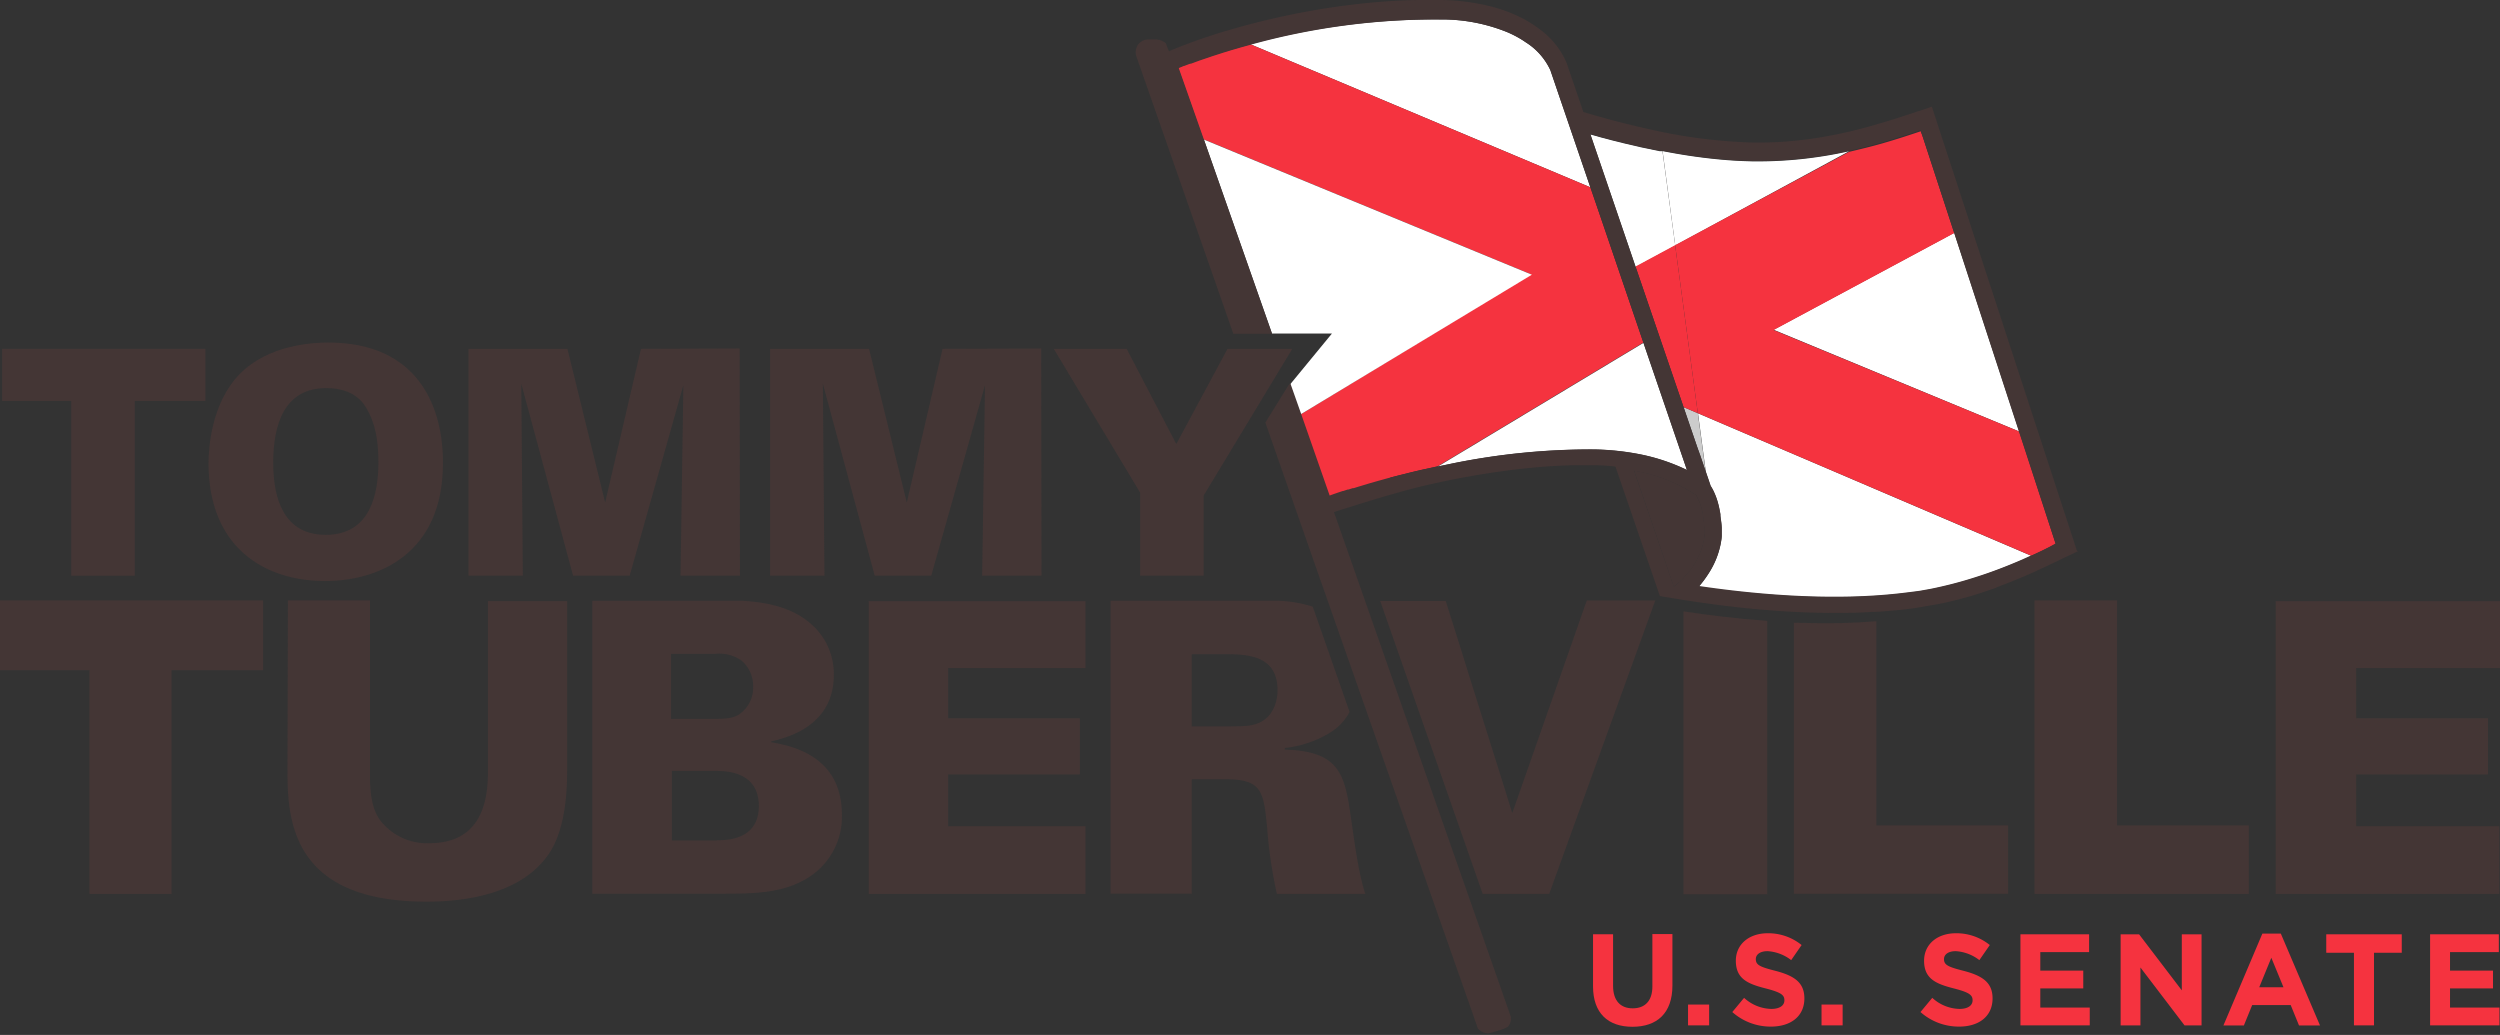 <?xml version="1.0" encoding="UTF-8"?> <svg xmlns="http://www.w3.org/2000/svg" viewBox="0 0 424.19 175.6"><rect x="0" y="0" width="424.19" height="175.6" fill="#333333" stroke="none"/><defs><style>.cls-1{fill:none;}.cls-2{fill:#443635;}.cls-3{fill:#fff;}.cls-4{fill:#ccc;}.cls-5{fill:#f5333f;}</style></defs><title>Asset 2tuberville</title><g id="Layer_2" data-name="Layer 2"><g id="Layer_1-2" data-name="Layer 1"><path class="cls-1" d="M121.2,130.77H114v11.8h7.65c1.59,0,7.11,0,7.11-5.79C128.72,130.77,123.06,130.77,121.2,130.77Z"></path><path class="cls-1" d="M207.38,111h-5.17v12.21h5.17c3,0,4.56,0,5.73-.41,3-1,3.66-4.07,3.66-5.66C216.77,111,211.39,111,207.38,111Z"></path><path class="cls-1" d="M61.72,68.62c-1.55-2.13-4-2.77-6.4-2.77-7,0-9,6.08-9,12.69,0,6.13,1.82,12.21,8.91,12.21,7.62,0,8.9-7,8.9-12.37S62.89,70.33,61.72,68.62Z"></path><polygon class="cls-1" points="385.41 162.5 383.36 167.51 387.46 167.51 385.41 162.5"></polygon><path class="cls-1" d="M125.89,112.08a6.56,6.56,0,0,0-4.48-1.18h-7.52v11h6.48c2.21,0,3.66,0,4.83-.62a5.42,5.42,0,0,0,2.62-4.83A5.66,5.66,0,0,0,125.89,112.08Z"></path><polygon class="cls-2" points="44.64 101.87 0 101.87 0 111.73 0 111.73 0 113.72 15.18 113.72 15.18 151.68 29.11 151.68 29.11 113.72 44.65 113.72 44.65 101.95 44.64 101.95 44.64 101.87"></polygon><path class="cls-2" d="M82.79,131c0,5-1.17,12.07-9.93,12.07A10,10,0,0,1,64.37,139c-1.38-2.07-1.59-4.83-1.59-7.52V101.87H48.85l-.07,28.35c0,8.14.07,22.77,23.59,22.77,6.28,0,15.18-1.17,20-7.11,3.11-3.65,3.86-9.66,3.86-15.17V102H82.79Z"></path><path class="cls-2" d="M299.86,105.35c-5.32-.39-10.22-1-14.21-1.62v48h14.21Z"></path><path class="cls-2" d="M318.37,105.41c-1.9.15-3.86.26-5.88.31-2.73.07-5.46,0-8.12-.06v46h36.36V140.05H318.37Z"></path><polygon class="cls-2" points="345.21 101.87 345.21 151.68 381.57 151.68 381.57 140.05 359.22 140.05 359.22 101.87 345.21 101.87"></polygon><polygon class="cls-2" points="386.13 102 386.13 151.68 424.08 151.68 424.08 140.19 399.79 140.19 399.79 131.4 422.15 131.4 422.15 121.87 399.79 121.87 399.79 113.35 424.19 113.35 424.19 102 386.13 102"></polygon><polygon class="cls-2" points="12.09 97.68 22.86 97.68 22.86 68.03 34.85 68.03 34.85 59.19 0.36 59.19 0.36 68.03 12.09 68.03 12.09 97.68"></polygon><path class="cls-2" d="M55.69,58.12c-2.82,0-10.18.43-15,5.33S35.38,76,35.38,78.59c0,14.34,9.54,20,19.78,20,9.17,0,20-4.69,20-20C75.2,69.16,71.05,58.12,55.69,58.12Zm-.42,32.63c-7.09,0-8.91-6.08-8.91-12.21,0-6.61,1.92-12.69,9-12.69,2.35,0,4.85.64,6.4,2.77,1.17,1.71,2.45,4.38,2.45,9.76S62.89,90.75,55.27,90.75Z"></path><polygon class="cls-2" points="115.95 65.37 115.47 97.68 125.55 97.68 125.5 59.13 108.76 59.19 102.68 85.26 96.28 59.19 79.49 59.19 79.49 97.68 88.71 97.68 88.45 65.11 97.24 97.68 106.84 97.68 115.95 65.37"></polygon><polygon class="cls-2" points="139.62 65.11 148.42 97.68 158.01 97.68 167.13 65.37 166.65 97.68 176.72 97.68 176.67 60.52 176.67 59.13 175.84 59.14 159.93 59.19 153.86 85.26 147.46 59.19 130.67 59.19 130.67 97.68 139.89 97.68 139.62 65.11"></polygon><polygon class="cls-2" points="269.24 101.89 256.6 137.95 245.31 101.98 234.19 101.98 251.58 151.68 262.86 151.68 280.86 101.89 269.24 101.89"></polygon><path class="cls-2" d="M229.32,139.4c-1.1-7.66-1.65-11.94-11.31-12.21v-.28a18.39,18.39,0,0,0,7.59-2.55,9,9,0,0,0,3.39-3.57l-6.25-17.86a22.24,22.24,0,0,0-6.07-1H188.44v49.7h13.77V132.22H208c6.2,0,6.41,2.21,7,8.21a78.22,78.22,0,0,0,1.66,11.25h15C230.5,148.16,229.81,142.78,229.32,139.4Zm-16.21-16.56c-1.17.41-2.69.41-5.73.41h-5.17V111h5.17c4,0,9.39,0,9.39,6.14C216.77,118.77,216.15,121.87,213.11,122.84Z"></path><polygon class="cls-2" points="147.4 151.68 184.18 151.68 184.18 142.02 184.18 140.19 160.88 140.19 160.88 131.4 183.23 131.4 183.23 121.87 160.88 121.87 160.88 113.35 184.18 113.35 184.18 102 147.4 102 147.4 151.68"></polygon><path class="cls-2" d="M130.86,125.94v-.13c2.48-.62,10.62-2.49,10.62-11.32a11.21,11.21,0,0,0-3.79-8.55c-3.2-2.86-7.31-3.71-11.65-4H100.5v49.7h22c4.48,0,9.52,0,13.45-2.07a12.2,12.2,0,0,0,6.9-11.32C142.86,128.08,134,126.5,130.86,125.94Zm-17-15h7.52a6.56,6.56,0,0,1,4.48,1.18,5.66,5.66,0,0,1,1.93,4.41,5.42,5.42,0,0,1-2.62,4.83c-1.17.62-2.62.62-4.83.62h-6.48Zm7.72,31.67H114v-11.8h7.24c1.86,0,7.52,0,7.52,6C128.72,142.57,123.2,142.57,121.61,142.57Z"></path><path class="cls-3" d="M322.82,100.69c1-.12,2-.24,2.92-.37l1.74-.31a69,69,0,0,0,7.71-2c2.6-.84,5.24-1.85,7.95-3l1.55-.7-.43-.18h0l-56.15-24,0,0,1.34,10h0l.4,1.17.4,1.18a8.21,8.21,0,0,1,.61,1.13,11.53,11.53,0,0,1,.63,1.75,15.57,15.57,0,0,1,.35,1.59c0,.16.05.3.07.42s0,.21,0,.29,0,.21.05.34c.08.49.13,1.1.17,1.59,0,.19,0,.34,0,.48s0,.25,0,.31h0V91c0,.37-.08.73-.14,1.1a14.3,14.3,0,0,1-2.15,5.33,18.56,18.56,0,0,1-1.53,2.06l-.05.07C297.93,100.93,310.92,102.1,322.82,100.69Z"></path><path class="cls-2" d="M289.27,90.37c0-.56-.13-1.79-.22-2.24l0-.16a5.81,5.81,0,0,0-.09-.6A9.69,9.69,0,0,0,287.78,84a27.8,27.8,0,0,0-10.21-4.1l-.3-.05L284,99.55l.39-.31a11.93,11.93,0,0,0,1.72-1.68,12.23,12.23,0,0,0,3.14-6.76Z"></path><polygon class="cls-3" points="342.61 73.22 331.59 39.49 300.93 55.95 342.61 73.22"></polygon><polygon class="cls-3" points="285.67 69.09 285.67 69.09 285.67 69.09 285.67 69.09 288.08 70.11 285.67 69.09"></polygon><path class="cls-3" d="M313.73,25.67a70.79,70.79,0,0,1-16.52,1.71l-1.72-.06c-2.33-.1-4.8-.33-7.39-.68q-2.93-.39-6-1l2.15,16Z"></path><path class="cls-3" d="M282.08,25.65l-.25,0-.24,0c-2.12-.41-4.14-.86-6-1.32l-1.82-.45c-1.42-.36-2.73-.72-3.91-1.06l5.05,14.8,2.62,7.68,6.72-3.62Z"></path><polygon class="cls-4" points="285.67 69.09 286.84 72.51 288.01 75.93 288.48 77.31 289.42 80.07 288.08 70.11 285.67 69.09"></polygon><polygon class="cls-5" points="284.23 41.6 277.51 45.22 285.67 69.09 288.08 70.11 284.23 41.6"></polygon><path class="cls-3" d="M265.24,18.31h0l-2.19-6.42a11.12,11.12,0,0,0-4.18-4.72,15.09,15.09,0,0,0-1.51-.93c-.21-.12-.44-.23-.67-.35l-.7-.33A29.45,29.45,0,0,0,244.48,3.3a118.49,118.49,0,0,0-32.32,4.21l57.68,24.27Z"></path><path class="cls-5" d="M220.66,70.32l4.89,14h0l.72-.26h0l.75-.26,0,0,.75-.25.09,0,.75-.25.13,0,.75-.24.17,0,.75-.24.21-.06.73-.22.27-.08.72-.22.3-.08.72-.21.35-.1.69-.19.43-.12.65-.18L236,81l.65-.17.49-.13.64-.16.58-.14.58-.15.69-.17.5-.12.86-.2.35-.08,2.58-.56,34.91-21L271.46,36.5l-1.62-4.72h0L212.16,7.51,210.38,8l-.19.06-1.49.43L208,8.7c-.31.09-.62.18-.91.28l-.81.26-.66.21-.9.31-.45.15-1,.34-.29.11-1,.37-.13,0c-.34.13-.67.25-1,.38h-.05l-.91.38,4.26,12.12,55.64,22.94Z"></path><path class="cls-3" d="M246.28,78.68a117.57,117.57,0,0,1,24.17-2.41,44.2,44.2,0,0,1,7.69.8,33,33,0,0,1,8.09,2.69l-6.5-19-.88-2.58-34.91,21Z"></path><polygon class="cls-3" points="259.92 46.61 204.27 23.68 215.83 56.59 226 56.59 218.88 65.25 220.66 70.32 259.92 46.61"></polygon><path class="cls-5" d="M288.08,70.11l0,0,56.15,24,.43.19c1.52-.69,2.89-1.36,4.15-2L343.7,76.55l-1.09-3.33L300.93,56l30.66-16.46-5.24-16-.22-.65a5.65,5.65,0,0,1-.22-.62h0c-1.82.61-4.05,1.35-6.52,2.06-1.92.55-3.8,1-5.66,1.44h0L284.23,41.6Z"></path><path class="cls-2" d="M352.4,93.44,327.79,18.1l-2.56.85c-1.94.65-4.13,1.38-6.67,2.11a80.57,80.57,0,0,1-8.27,2,67.17,67.17,0,0,1-7.91,1c-1.73.11-3.43.15-5.13.12a89.48,89.48,0,0,1-15.12-1.76C276.69,21.28,271.91,20,268.66,19l-2.89-8.45A13.92,13.92,0,0,0,261,4.78c-.43-.32-.89-.63-1.39-.94s-1-.6-1.6-.89a23.22,23.22,0,0,0-2.86-1.2c-.7-.24-1.44-.47-2.23-.67A36.57,36.57,0,0,0,244.51,0a105.83,105.83,0,0,0-12.63.52c-3.22.32-6.3.76-9.19,1.27-.72.12-1.43.26-2.13.39-2.79.54-5.37,1.14-7.7,1.73q-1.76.45-3.3.9a96.1,96.1,0,0,0-10.77,3.69l-.45.2-.54-1.37a2.7,2.7,0,0,0-.39-.27l-.42-.2a2.56,2.56,0,0,0-.9-.17l-1.16,0a2.21,2.21,0,0,0-1.82.87,2.27,2.27,0,0,0-.27,2.08l16.43,47h6.56L204.27,23.67,200,11.55l.91-.38H201c.3-.13.63-.25,1-.38l.13,0,1-.37.29-.11,1-.34.45-.15.9-.31.66-.21.81-.26c.29-.1.6-.19.91-.28l.66-.21,1.49-.43.19-.06,1.78-.49A118.49,118.49,0,0,1,244.48,3.3,29.45,29.45,0,0,1,256,5.56l.7.33c.23.12.46.23.67.35a15.09,15.09,0,0,1,1.51.93,11.12,11.12,0,0,1,4.18,4.72l2.19,6.42h0l4.6,13.47h0l1.62,4.72,7.39,21.66.88,2.58,6.5,19a33,33,0,0,0-8.09-2.69,44.2,44.2,0,0,0-7.69-.8,117.57,117.57,0,0,0-24.17,2.41l-2.34.48-2.58.56-.35.08-.86.2-.5.12-.69.17-.58.15-.58.14-.64.16-.49.13L236,81l-.46.12-.65.18-.43.12-.69.19-.35.1-.72.21-.3.08-.72.22-.27.08-.73.22-.21.06-.75.24-.17,0-.75.24-.13,0-.75.25-.09,0-.75.25,0,0-.75.26h0l-.72.26h0l-4.89-14-1.79-5.07-.35.43-3.88,6.26,9.18,26.25,26.34,75,.52,1.51.13.18a2.58,2.58,0,0,0,1.65.7s3-.7,3.44-1.24a2.19,2.19,0,0,0,.38-1.62l-30-85.59c3.9-1.26,11.15-3.53,15.75-4.58,2.26-.52,4.87-1.07,7.71-1.56,1.7-.3,3.48-.58,5.32-.83,1.22-.17,2.47-.32,3.74-.45l1.91-.19c1.28-.11,2.57-.2,3.87-.26l1.94-.08c1.3,0,2.6,0,3.9,0s2.44.1,3.62.22l7.55,22,.11,0,0,0,3.51.58c1.94.31,4.06.62,6.31.91,4.51.58,9.56,1.06,14.79,1.26,2.62.09,5.28.12,7.94.06,1.15,0,2.29-.09,3.43-.15h0c1,0,2.11-.11,3.2-.2.64-.05,1.28-.11,1.9-.18,1.52-.17,3-.4,4.55-.69.77-.12,1.51-.26,2.23-.4a65.42,65.42,0,0,0,6.5-1.75c.78-.25,1.58-.53,2.38-.81l1-.42q2.43-.9,4.92-2c2-.89,3.87-1.78,5.45-2.55h0l.53-.26,2.13-1,.09,0Zm-68,5.8-.39.31-6.75-19.67.3.05A27.8,27.8,0,0,1,287.78,84a9.69,9.69,0,0,1,1.15,3.34,5.81,5.81,0,0,1,.09.6l0,.16c.09.45.19,1.68.22,2.24v.43a12.23,12.23,0,0,1-3.14,6.76A11.93,11.93,0,0,1,284.41,99.24Zm60.28-5-.43-.19h0l.43.18-1.55.7c-2.71,1.18-5.35,2.19-7.95,3a69,69,0,0,1-7.71,2l-1.74.31c-.94.13-1.91.25-2.92.37-11.9,1.41-24.89.24-34.51-1.18l.05-.07a18.56,18.56,0,0,0,1.53-2.06A14.3,14.3,0,0,0,292,92.05c.06-.37.11-.73.14-1.1v-.63h0c0-.06,0-.18,0-.31s0-.29,0-.48c0-.49-.09-1.1-.17-1.59,0-.13,0-.24-.05-.34s0-.17,0-.29,0-.26-.07-.42a15.57,15.57,0,0,0-.35-1.59,11.53,11.53,0,0,0-.63-1.75,8.21,8.21,0,0,0-.61-1.13l-.4-1.18-.4-1.17h0l-.94-2.76L288,75.93l-1.17-3.42-1.17-3.42h0l-8.16-23.87-2.62-7.68-5.05-14.8c1.18.34,2.49.7,3.91,1.06l1.82.45c1.88.46,3.9.91,6,1.32l.24,0,.25,0q3.09.6,6,1c2.59.35,5.06.58,7.39.68l1.72.06a70.79,70.79,0,0,0,16.52-1.71h0c1.86-.41,3.74-.89,5.66-1.44,2.47-.71,4.7-1.45,6.52-2.06h0a5.65,5.65,0,0,0,.22.62l.22.65,5.24,16.05,11,33.73,1.09,3.33,5.14,15.74C347.58,92.91,346.21,93.58,344.69,94.27Z"></path><polygon class="cls-2" points="193.46 97.68 204.23 97.68 204.23 84.08 219.27 59.19 208.28 59.19 199.59 75.34 191.17 59.19 178.8 59.19 193.46 83.6 193.46 97.68"></polygon><path class="cls-5" d="M280.37,167.38c0,2.45-1.26,3.71-3.34,3.71s-3.33-1.3-3.33-3.82v-8.75h-3.4v8.84c0,4.55,2.54,6.86,6.69,6.86s6.78-2.29,6.78-7v-8.73h-3.4Z"></path><rect class="cls-5" x="286.42" y="170.45" width="3.58" height="3.53"></rect><path class="cls-5" d="M301.26,164.73c-2.67-.68-3.34-1-3.34-2v0c0-.75.69-1.34,2-1.34a7.26,7.26,0,0,1,4,1.52l1.77-2.56a9,9,0,0,0-5.75-2c-3.15,0-5.41,1.86-5.41,4.66v0c0,3.07,2,3.93,5.13,4.72,2.58.67,3.11,1.11,3.11,2v0c0,.91-.84,1.46-2.23,1.46a7.06,7.06,0,0,1-4.61-1.88l-2,2.41a9.79,9.79,0,0,0,6.55,2.47c3.34,0,5.68-1.72,5.68-4.79v0C306.16,166.67,304.39,165.55,301.26,164.73Z"></path><rect class="cls-5" x="309.07" y="170.45" width="3.58" height="3.53"></rect><path class="cls-5" d="M333.19,164.73c-2.67-.68-3.34-1-3.34-2v0c0-.75.69-1.34,2-1.34a7.26,7.26,0,0,1,4,1.52l1.77-2.56a9,9,0,0,0-5.74-2c-3.16,0-5.41,1.86-5.41,4.66v0c0,3.07,2,3.93,5.12,4.72,2.58.67,3.11,1.11,3.11,2v0c0,.91-.84,1.46-2.23,1.46a7.06,7.06,0,0,1-4.61-1.88l-2,2.41a9.79,9.79,0,0,0,6.56,2.47c3.33,0,5.67-1.72,5.67-4.79v0C338.09,166.67,336.32,165.55,333.19,164.73Z"></path><polygon class="cls-5" points="346.19 167.71 353.48 167.71 353.48 164.69 346.19 164.69 346.19 161.55 354.47 161.55 354.47 158.53 342.82 158.53 342.82 173.98 354.58 173.98 354.58 170.96 346.19 170.96 346.19 167.71"></polygon><polygon class="cls-5" points="370.2 168.04 362.95 158.53 359.82 158.53 359.82 173.98 363.18 173.98 363.18 164.16 370.66 173.98 373.55 173.98 373.55 158.53 370.2 158.53 370.2 168.04"></polygon><path class="cls-5" d="M387,158.41h-3.13L377.26,174h3.47l1.41-3.46h6.54l1.41,3.46h3.56Zm-3.66,9.1,2.05-5,2.06,5Z"></path><polygon class="cls-5" points="394.71 161.66 399.41 161.66 399.41 173.98 402.81 173.98 402.81 161.66 407.52 161.66 407.52 158.53 394.71 158.53 394.71 161.66"></polygon><polygon class="cls-5" points="415.71 167.71 423 167.71 423 164.69 415.71 164.69 415.71 161.55 423.99 161.55 423.99 158.53 412.33 158.53 412.33 173.98 424.1 173.98 424.1 170.96 415.71 170.96 415.71 167.71"></polygon></g></g></svg> 